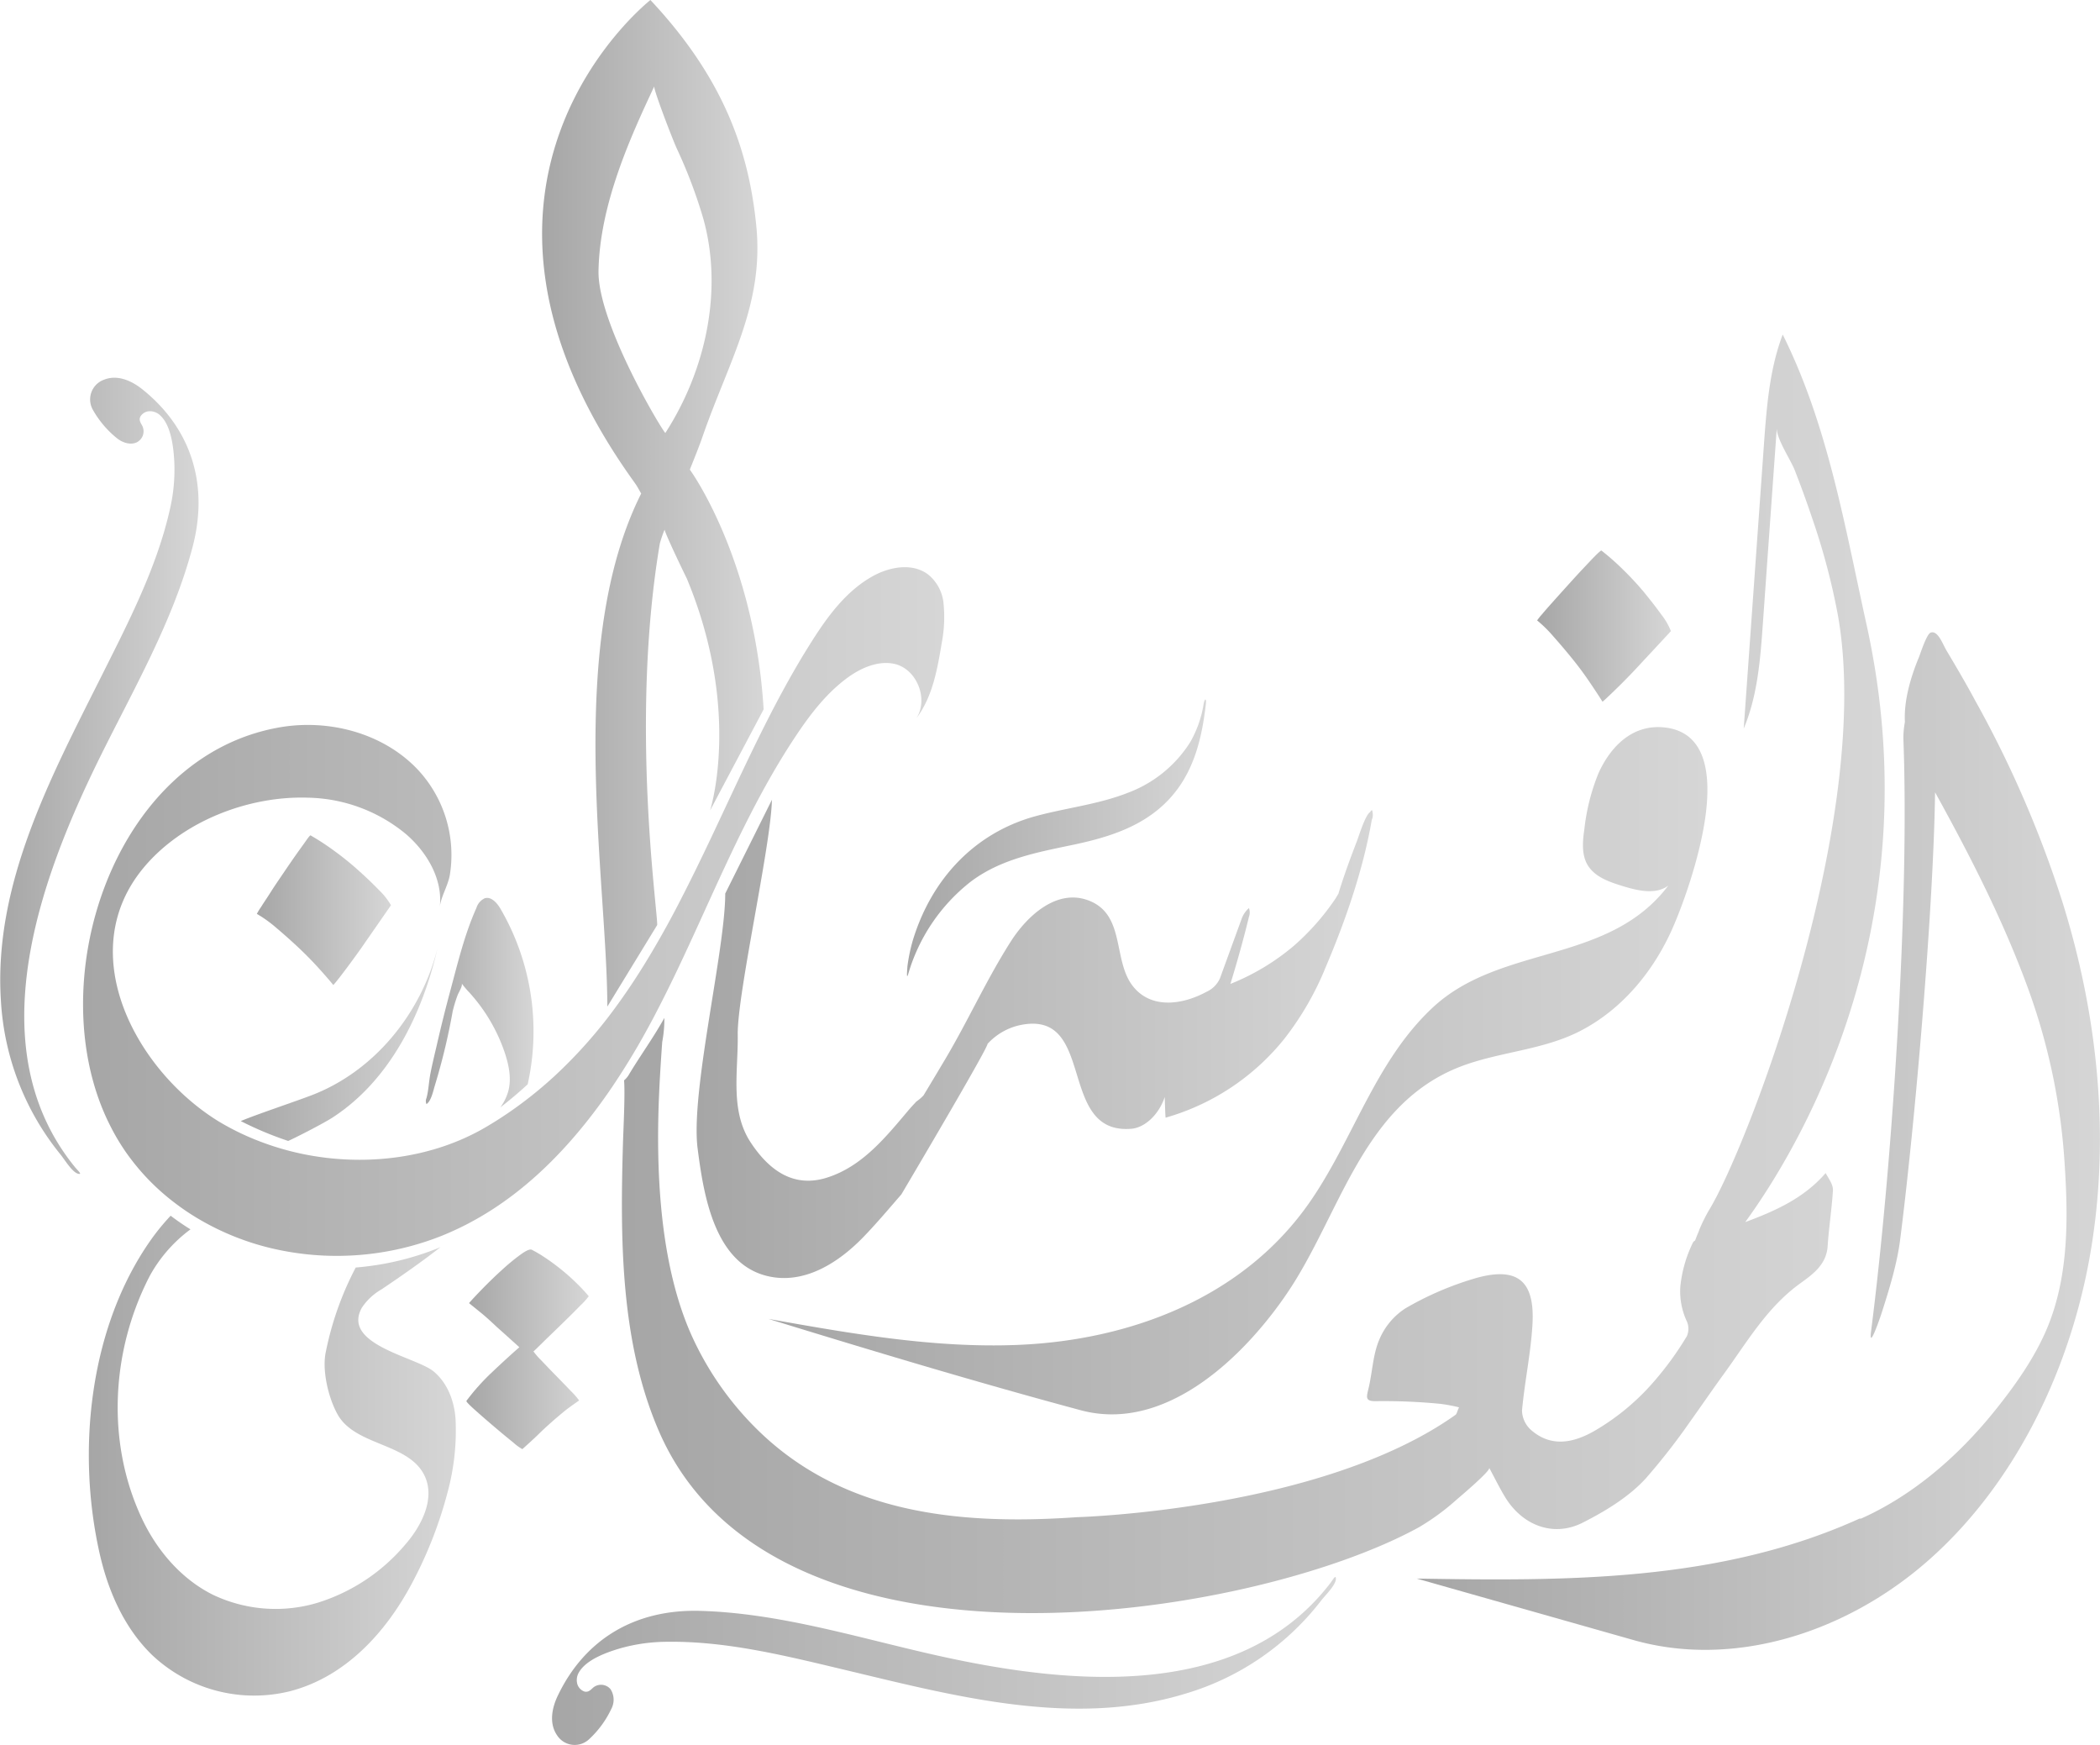 <svg xmlns="http://www.w3.org/2000/svg" xmlns:xlink="http://www.w3.org/1999/xlink" viewBox="0 0 480.9 399.54"><defs><style>.cls-1{fill:url(#linear-gradient);}.cls-2{fill:url(#linear-gradient-2);}.cls-3{fill:url(#linear-gradient-3);}.cls-4{fill:url(#linear-gradient-4);}.cls-5{fill:url(#linear-gradient-5);}.cls-6{fill:url(#linear-gradient-6);}.cls-7{fill:url(#linear-gradient-7);}.cls-8{fill:url(#linear-gradient-8);}.cls-9{fill:url(#linear-gradient-9);}.cls-10{fill:url(#linear-gradient-10);}.cls-11{fill:url(#linear-gradient-11);}.cls-12{fill:url(#linear-gradient-12);}.cls-13{fill:url(#linear-gradient-13);}.cls-14{fill:url(#linear-gradient-14);}.cls-15{fill:url(#linear-gradient-15);}.cls-16{fill:url(#linear-gradient-16);}.cls-17{fill:url(#linear-gradient-17);}</style><linearGradient id="linear-gradient" x1="124.15" y1="115.22" x2="174.87" y2="115.22" gradientUnits="userSpaceOnUse"><stop offset="0" stop-color="#a6a6a6"></stop><stop offset="1" stop-color="#d6d6d6"></stop></linearGradient><linearGradient id="linear-gradient-2" x1="207.68" y1="191.83" x2="276.17" y2="191.83" xlink:href="#linear-gradient"></linearGradient><linearGradient id="linear-gradient-3" x1="126.4" y1="380.31" x2="305.9" y2="380.31" xlink:href="#linear-gradient"></linearGradient><linearGradient id="linear-gradient-4" x1="0" y1="177.63" x2="45.47" y2="177.63" xlink:href="#linear-gradient"></linearGradient><linearGradient id="linear-gradient-5" x1="58.82" y1="208.41" x2="89.53" y2="208.41" xlink:href="#linear-gradient"></linearGradient><linearGradient id="linear-gradient-6" x1="19.01" y1="208.72" x2="216.24" y2="208.72" xlink:href="#linear-gradient"></linearGradient><linearGradient id="linear-gradient-7" x1="176.81" y1="182.53" x2="176.81" y2="182.53" xlink:href="#linear-gradient"></linearGradient><linearGradient id="linear-gradient-8" x1="159.56" y1="237.9" x2="314.41" y2="237.9" xlink:href="#linear-gradient"></linearGradient><linearGradient id="linear-gradient-9" x1="176.8" y1="182.86" x2="176.81" y2="182.86" xlink:href="#linear-gradient"></linearGradient><linearGradient id="linear-gradient-10" x1="106.81" y1="308.97" x2="134.83" y2="308.97" xlink:href="#linear-gradient"></linearGradient><linearGradient id="linear-gradient-11" x1="97.51" y1="229.59" x2="122.17" y2="229.59" xlink:href="#linear-gradient"></linearGradient><linearGradient id="linear-gradient-12" x1="55.09" y1="239.08" x2="100.18" y2="239.08" xlink:href="#linear-gradient"></linearGradient><linearGradient id="linear-gradient-13" x1="20.37" y1="333.28" x2="104.45" y2="333.28" xlink:href="#linear-gradient"></linearGradient><linearGradient id="linear-gradient-14" x1="351.93" y1="143.36" x2="382.6" y2="143.36" xlink:href="#linear-gradient"></linearGradient><linearGradient id="linear-gradient-15" x1="176.04" y1="245.16" x2="391.01" y2="245.16" xlink:href="#linear-gradient"></linearGradient><linearGradient id="linear-gradient-16" x1="142.44" y1="222.94" x2="431.52" y2="222.94" xlink:href="#linear-gradient"></linearGradient><linearGradient id="linear-gradient-17" x1="324.48" y1="261.26" x2="480.9" y2="261.26" xlink:href="#linear-gradient"></linearGradient></defs><title>fursan4</title><g id="Layer_2" data-name="Layer 2"><g id="Layer_1-2" data-name="Layer 1"><path class="cls-1" d="M146.83,113c-17.46,34.82-7.82,87.84-7.75,117.47l11.42-18.68c.06-3.81-6.22-46.92.6-87.34a28.09,28.09,0,0,1,1.1-3.21c-.1.23,2.12,5.17,5.08,11.22,12.65,30.42,5.33,53.1,5.33,53.1l12.26-23.14c-1.88-31.25-14.19-51.11-16.9-54.9,1.06-2.64,2.13-5.27,3.07-8,6-17.14,14-30,12.13-48C171.52,35.15,166.1,18.28,148.94,0c-.08.13-53.26,41.62-3.62,110.5C145.89,111.28,146.33,112.14,146.83,113Zm3-93.22c-.25.54,4,11.67,5.15,14.22a112.62,112.62,0,0,1,6.1,16.14c4.55,16.44.49,34.75-8.72,49-1-1-15.49-25.23-15.3-37.08C137.32,46.77,144.4,31.35,149.84,19.74Z"></path><path class="cls-2" d="M207.79,221.33c0,.42-.3,3.27.19,1.68a41.66,41.66,0,0,1,14.26-21.1c6.85-5.2,15.16-6.74,23.38-8.46s16.26-4.21,22.1-10.46c5.6-6,7.49-13.74,8.41-21.68.18-1.52-.25-1.5-.5-.1a25.7,25.7,0,0,1-3.08,8.73,28.77,28.77,0,0,1-14.3,11.59c-6.75,2.65-14,3.42-21,5.31-14.19,3.84-24,14.58-28.22,28.48A39.67,39.67,0,0,0,207.79,221.33Z"></path><path class="cls-3" d="M304.6,362.53c-21.5,27.93-62.27,22.92-92.23,16-17.09-3.93-34.47-9.24-52.12-9.71-14.52-.39-26.24,6.22-32.55,19.49-1.32,2.78-2,6.29-.13,9a4.8,4.8,0,0,0,7.32.91,22.45,22.45,0,0,0,5.09-6.93,4.47,4.47,0,0,0-.17-4.54,2.84,2.84,0,0,0-3.95-.38c-.61.55-1.08,1.12-2,.93a2.61,2.61,0,0,1-1.68-1.83,3.45,3.45,0,0,1,.4-2.58c1.68-2.93,6.39-4.59,9.44-5.49a40.21,40.21,0,0,1,11-1.5c13.72-.16,27.57,3.37,40.83,6.52,25.12,6,52,13.17,77.56,5.37a61.13,61.13,0,0,0,31.16-21.36c.88-1.14,3.31-3.47,3.35-4.93C305.93,360.37,305.21,361.74,304.6,362.53Z"></path><path class="cls-4" d="M22.69,173.78c7.75-15.73,16.9-31.43,21.4-48.5,3.71-14-.05-27-11.51-36.16-2.4-1.92-5.66-3.42-8.74-2.19a4.8,4.8,0,0,0-2.56,6.92,22.65,22.65,0,0,0,5.58,6.55c1.19.93,3,1.57,4.46.87a2.82,2.82,0,0,0,1.27-3.76c-.39-.72-.83-1.31-.44-2.14a2.55,2.55,0,0,1,2.16-1.22,3.44,3.44,0,0,1,2.42,1c2.47,2.31,3,7.28,3.18,10.45a40,40,0,0,1-1,11c-3,13.39-9.6,26.07-15.7,38.25-11.57,23.09-24.73,47.6-23,74.27a61.27,61.27,0,0,0,13.66,35.23c.91,1.11,2.62,4,4,4.38,1.13.3-.05-.71-.68-1.48C-5.1,239.9,9.12,201.36,22.69,173.78Z"></path><path class="cls-5" d="M72.76,221.43q2.16,2.37,3.57,4.1c.61-.66,1.66-2,3.15-4s3-4.06,4.45-6.2q2.59-3.71,5.6-8.07a15.46,15.46,0,0,0-2.68-3.41c-1.38-1.43-2.95-2.94-4.73-4.53a67.58,67.58,0,0,0-5.66-4.57,56.48,56.48,0,0,0-5.35-3.49c-.1,0-.44.38-1,1.19s-1.35,1.87-2.28,3.19-1.9,2.74-2.91,4.23-2,2.92-2.84,4.25-1.64,2.49-2.26,3.49a14.24,14.24,0,0,0-1,1.63,28.53,28.53,0,0,1,4.41,3.16c1.62,1.37,3.26,2.82,4.9,4.35S71.32,219.85,72.76,221.43Z"></path><path class="cls-6" d="M28.92,263.93a53.78,53.78,0,0,0,3.9,4.88,52.16,52.16,0,0,0,7.23,6.62q2.19,1.67,4.54,3.12a60.17,60.17,0,0,0,17.35,7.2,65.14,65.14,0,0,0,39.31-2.84l.55-.23c15.7-6.49,28-18.76,37.78-32.93a163.19,163.19,0,0,0,8.54-13.92c.63-1.15,1.25-2.29,1.85-3.45,2.05-3.91,4-7.87,5.88-11.87,2.42-5.12,4.75-10.29,7.1-15.45,5.76-12.6,11.65-25.1,19.33-36.61,3.33-5,7.06-9.84,11.91-13.36,3.18-2.3,7.22-4,11-3,4.91,1.41,7.42,8.05,4.67,12.35,3.68-4.87,4.79-11.16,5.79-17.18a31.42,31.42,0,0,0,.43-9,9.68,9.68,0,0,0-3.61-6.78c-3.58-2.64-8.72-1.72-12.61.44-6.11,3.39-10.4,9.27-14.12,15.17-8.86,14-15.71,29.56-22.92,44.78-2.3,4.85-4.64,9.66-7.08,14.39-2,3.9-4.11,7.73-6.32,11.47-2.61,4.43-5.39,8.71-8.4,12.82a109,109,0,0,1-14.08,15.87c-2,1.83-4.07,3.59-6.26,5.27a89,89,0,0,1-9.38,6.35c-12.35,7.26-27.81,9.11-42.05,6.16a63.09,63.09,0,0,1-10.1-3A58.49,58.49,0,0,1,50,256.71c-18.72-11.54-33.28-38.25-17.31-57.8,8.83-10.8,24.17-16.77,38-16.27A36.21,36.21,0,0,1,93,191c4.82,4.17,8.43,10.34,7.71,16.66.27-2.39,1.92-4.93,2.32-7.44a28.63,28.63,0,0,0-7.45-24.11c-7.9-8.28-20.26-11.53-31.53-9.58-38.41,6.67-55,59-38.92,91A50,50,0,0,0,28.92,263.93Z"></path><path class="cls-7" d="M176.81,182.57v0Z"></path><path class="cls-8" d="M259.39,225.74c-4.51-5.81-1.75-15.93-9.59-19.36-7.57-3.32-14.6,3.34-18.32,9.17-5.51,8.62-9.77,18.11-15,26.92-1.64,2.76-3.31,5.55-5,8.34a10.6,10.6,0,0,1-1.65,1.41c-.58.63-1.17,1.25-1.73,1.91-5.26,6.23-10.63,12.93-18.7,15.49-7.48,2.37-13.11-1.42-17.46-8-4.84-7.28-2.87-16.37-3-24.75-.1-9.5,7.61-43.24,7.83-53.75l-10.69,21.46c0,13-8,45.49-6.32,58.41,1.39,10.74,3.92,27.25,17.15,29.41,7.94,1.3,15.27-3.53,20.57-8.93,3.14-3.21,6-6.64,8.93-10,0,0,19.8-33.41,19.74-34.47a14.15,14.15,0,0,1,7.3-4.26c17.83-3.87,8.41,25.13,25.64,23.7,3.09-.26,6.31-3.25,7.64-7.3,0,.38.13,4.78.2,4.76a53.73,53.73,0,0,0,27.2-18.08,68.35,68.35,0,0,0,9.5-16.49c4.54-10.69,8.52-22.15,10.51-33.62a2.79,2.79,0,0,0,.14-1.86c0-.48-.19-.45-.54.1-1.07.62-2.64,5.67-2.92,6.4-1.53,4-3.07,8.11-4.33,12.29-.24.39-.45.77-.72,1.18a55.64,55.64,0,0,1-9.57,10.81,52.83,52.83,0,0,1-14.44,8.65c1.56-5.08,3-10.2,4.25-15.37a2.89,2.89,0,0,0,0-2,5.91,5.91,0,0,0-1.7,2.53L279.37,224a6.13,6.13,0,0,1-3.12,3.1C270.91,230,263.62,231.18,259.39,225.74Z"></path><path class="cls-9" d="M176.81,182.57c0,.18,0,.38,0,.59v0C176.8,183.23,176.81,182.76,176.81,182.57Z"></path><path class="cls-10" d="M132.62,320.65a16.26,16.26,0,0,0-1.81-2.08c-1.05-1.09-2.19-2.28-3.43-3.54s-2.38-2.46-3.42-3.55a16.26,16.26,0,0,1-1.81-2.08c.09,0,.8-.71,2.11-2s2.75-2.66,4.31-4.18,3-2.93,4.26-4.24a18,18,0,0,0,2-2.19,40.49,40.49,0,0,0-2.9-3.1q-1.74-1.7-3.6-3.18t-3.62-2.64a28.74,28.74,0,0,0-2.93-1.73c-.42-.2-1.28.17-2.59,1.12a49,49,0,0,0-4.22,3.48q-2.27,2.06-4.37,4.21t-3.19,3.41l2.39,1.94c1.26,1,2.55,2.18,3.88,3.44q2.38,2.12,5.25,4.72-3,2.63-6.4,5.86a50.27,50.27,0,0,0-5.71,6.41c-.12.13.48.77,1.78,1.94s2.77,2.45,4.38,3.82,3.11,2.62,4.51,3.74a11.19,11.19,0,0,0,2.13,1.56q1.93-1.72,3.49-3.2c1-1,2-1.92,3-2.81s2-1.73,3-2.56S131.32,321.56,132.62,320.65Z"></path><path class="cls-11" d="M100,239.4c-.49,2.09-1,4.18-1.41,6.28-.39,1.88-.42,3.89-.93,5.75a1.69,1.69,0,0,0,0,1.36c1.09-.67,1.57-3.11,1.94-4.31a145.08,145.08,0,0,0,4.22-17.82l-.15.87a31.17,31.17,0,0,1,1.15-3.75c.16-.42,1.23-2.17.9-2.63a20.28,20.28,0,0,0,1.75,2.08,39,39,0,0,1,8.19,14c.89,2.74,1.48,5.7.77,8.49a11.47,11.47,0,0,1-1.85,3.82c2.19-1.69,4.27-3.44,6.26-5.28A55.78,55.78,0,0,0,114.57,208c-.79-1.31-2.08-2.77-3.55-2.34a3.59,3.59,0,0,0-1.92,2.22c-2.69,6-4.23,12.45-5.93,18.78Q101.46,233,100,239.4Z"></path><path class="cls-12" d="M66,261.23c2.2-1,8.19-4.08,10.23-5.41,13.08-8.53,20.53-23.65,24-38.88-3.66,14.89-14.35,28.18-28.65,33.74-3.87,1.5-12.72,4.43-16.44,6A78.53,78.53,0,0,0,66,261.23Z"></path><path class="cls-13" d="M99.3,314c-4-3.32-21.14-6.12-16.44-14.58a13.46,13.46,0,0,1,4.56-4.24c4.54-3.07,9.11-6.23,13.44-9.63l-.55.23a64.69,64.69,0,0,1-18.85,4.43,71.91,71.91,0,0,0-6.87,19.42c-.87,4.18.63,10.5,2.73,14.23,4,7.15,16,6.47,19.78,13.76,2.71,5.22-.43,11.59-4.28,16A42.9,42.9,0,0,1,72.61,367a33.39,33.39,0,0,1-23.9-1.89c-7.37-3.69-13-10.39-16.42-17.88-8-17.4-6.75-38.19,2-55.09a33,33,0,0,1,9.33-10.67q-2.35-1.45-4.54-3.12a51.63,51.63,0,0,0-4.57,5.59c-14.07,20-17,48.25-11.69,71.76,1.94,8.59,5.62,17,11.95,23.17a34.06,34.06,0,0,0,31.75,8.32c12.63-3.31,21.85-13.45,27.79-24.63a95.71,95.71,0,0,0,8.18-20.87,54.05,54.05,0,0,0,1.84-16.6C104.1,320.92,102.52,316.68,99.3,314Z"></path><path class="cls-14" d="M355.83,145.84q2.13,2.39,4.24,5t3.91,5.27q1.8,2.65,3,4.56,1-.85,3.68-3.48t5.29-5.49c2.06-2.21,4.29-4.6,6.69-7.2a15.14,15.14,0,0,0-2.17-3.76q-1.74-2.4-4-5.16a70.27,70.27,0,0,0-4.95-5.32,56.37,56.37,0,0,0-4.81-4.22c-.08,0-.48.31-1.18,1s-1.6,1.66-2.71,2.83-2.27,2.44-3.48,3.78-2.36,2.61-3.42,3.8-2,2.23-2.74,3.13a14.11,14.11,0,0,0-1.18,1.47A29.52,29.52,0,0,1,355.83,145.84Z"></path><path class="cls-15" d="M233,307.93c-19.12.77-38.14-2.6-57-5.95,23.74,7.3,47.48,14.45,71.47,20.9,19.49,5.25,37.52-12.32,47.42-27,11.69-17.33,16.76-41.42,37.49-50.81,9.24-4.18,19.82-4.24,29-8.77,9.95-4.94,17.41-14,21.78-24.11,2-4.57,6-15.3,7.38-25.21,1.41-10.27-.07-19.66-9.72-20.46-7.07-.59-12,4.41-14.76,10.5a47.72,47.72,0,0,0-3.24,12.82c-.4,2.76-.68,5.78.73,8.19,1.62,2.74,4.93,3.89,8,4.83,3.48,1.07,7.56,2.06,10.49-.09-13.75,18.14-38.3,13.35-53.95,27.92-13.26,12.36-18.18,30.33-28.37,44.85C284.52,297.19,258.76,306.89,233,307.93Z"></path><path class="cls-16" d="M389.25,281.29c-.1.25-.18.5-.28.75-.28.65-.54,1.31-.8,2a1.16,1.16,0,0,0-.5.48,29.66,29.66,0,0,0-2.87,10,16.18,16.18,0,0,0,1.48,8,4.23,4.23,0,0,1,0,3.43,72.76,72.76,0,0,1-7.48,10.31,53.5,53.5,0,0,1-13.64,11.34c-4.74,2.72-9.94,3.91-14.62-.26a6.13,6.13,0,0,1-2-4.38c.6-6.56,2-13.06,2.39-19.62.6-9.92-3.25-13.32-12.63-10.8a71.93,71.93,0,0,0-16.43,7,15.7,15.7,0,0,0-6.05,7.28c-1.47,3.47-1.54,7.51-2.47,11.24-.53,2.15-.62,2.85,2.15,2.74a134.8,134.8,0,0,1,14.33.62,37.76,37.76,0,0,1,4.29.8c-.47,1-.52,1.52-.82,1.73-30.84,21.89-86.66,23.42-86.66,23.42-27.41,1.91-54.48-.88-74.16-21a71.49,71.49,0,0,1-14.19-20.81c-7.2-16.2-8.14-37.48-7.35-55.19.17-3.93.43-7.87.71-11.81a28.56,28.56,0,0,0,.49-5.5c-2.61,4.69-5.47,8.55-8.13,13a4.89,4.89,0,0,1-1.1,1.3c.27,3-.16,11.33-.25,14.41-.65,22-.6,45.53,8.24,65.93,26.21,60.48,135.52,43.14,174,22a53.28,53.28,0,0,0,8.8-6.47c.83-.7,7.69-6.5,7.33-7.16,1.28,2.38,2.36,4.6,3.64,6.7,3.92,6.46,11,9.25,17.7,5.89,5.3-2.68,10.77-6,14.65-10.32A149,149,0,0,0,387,325.54c2.66-3.73,5.25-7.51,7.94-11.21,5.23-7.22,9.75-15,17.19-20.4,2.9-2.11,6.1-4.29,6.4-8.59.19-2.94.57-5.87.87-8.79.14-1.33.26-2.66.34-4s-1-2.73-1.65-3.93l0-.06c-4.93,5.74-11.57,8.71-18.43,11.25,13.81-19,42.69-69.45,27.76-136.88-5-22.66-8.85-45.62-19.18-66.33-3,7.89-3.67,16.48-4.28,24.92l-4.65,65.29c3.19-7.55,3.81-15.9,4.39-24.08q1.59-22.4,3.19-44.79c-.17,2.39,3.17,7.33,4.08,9.65q2.14,5.46,4,11a154.85,154.85,0,0,1,5.86,22C429.26,187,400,263.21,391.24,277.28A41.24,41.24,0,0,0,389.25,281.29Z"></path><path class="cls-17" d="M473.77,211.46q-.75-2.66-1.58-5.28a251.92,251.92,0,0,0-19.77-45.6c-2.15-4-4.4-7.83-6.69-11.67-.85-1.42-1.94-4.64-3.6-4.07-.94.32-2.3,4.67-2.7,5.64-1.9,4.61-3.46,9.88-3.21,14.85a19.49,19.49,0,0,0-.34,4c1.41,37.44-2.59,97.94-7.4,135.44-.63,4.89,2.21-3.5,2.39-4.07,1.73-5.41,3.54-11.2,4.26-16.85,3.4-26.51,7.65-75.91,8-102.45,8,14.5,15.62,29.31,21.38,45.15a143.21,143.21,0,0,1,8.28,39.71c.81,12.34,1,25.55-3.82,37.4-2.9,7.12-7.61,13.7-12.32,19.54-8.41,10.42-18.72,19.22-30.37,24.45-.24.11-.34.07-.35,0-32.19,14.62-67.42,14.33-101.48,13.78l49.64,14.08c22.71,6.45,48.54-1.46,67.66-18.38s31.69-42.08,36.57-68.12S480.79,236.12,473.77,211.46Z"></path></g></g></svg>